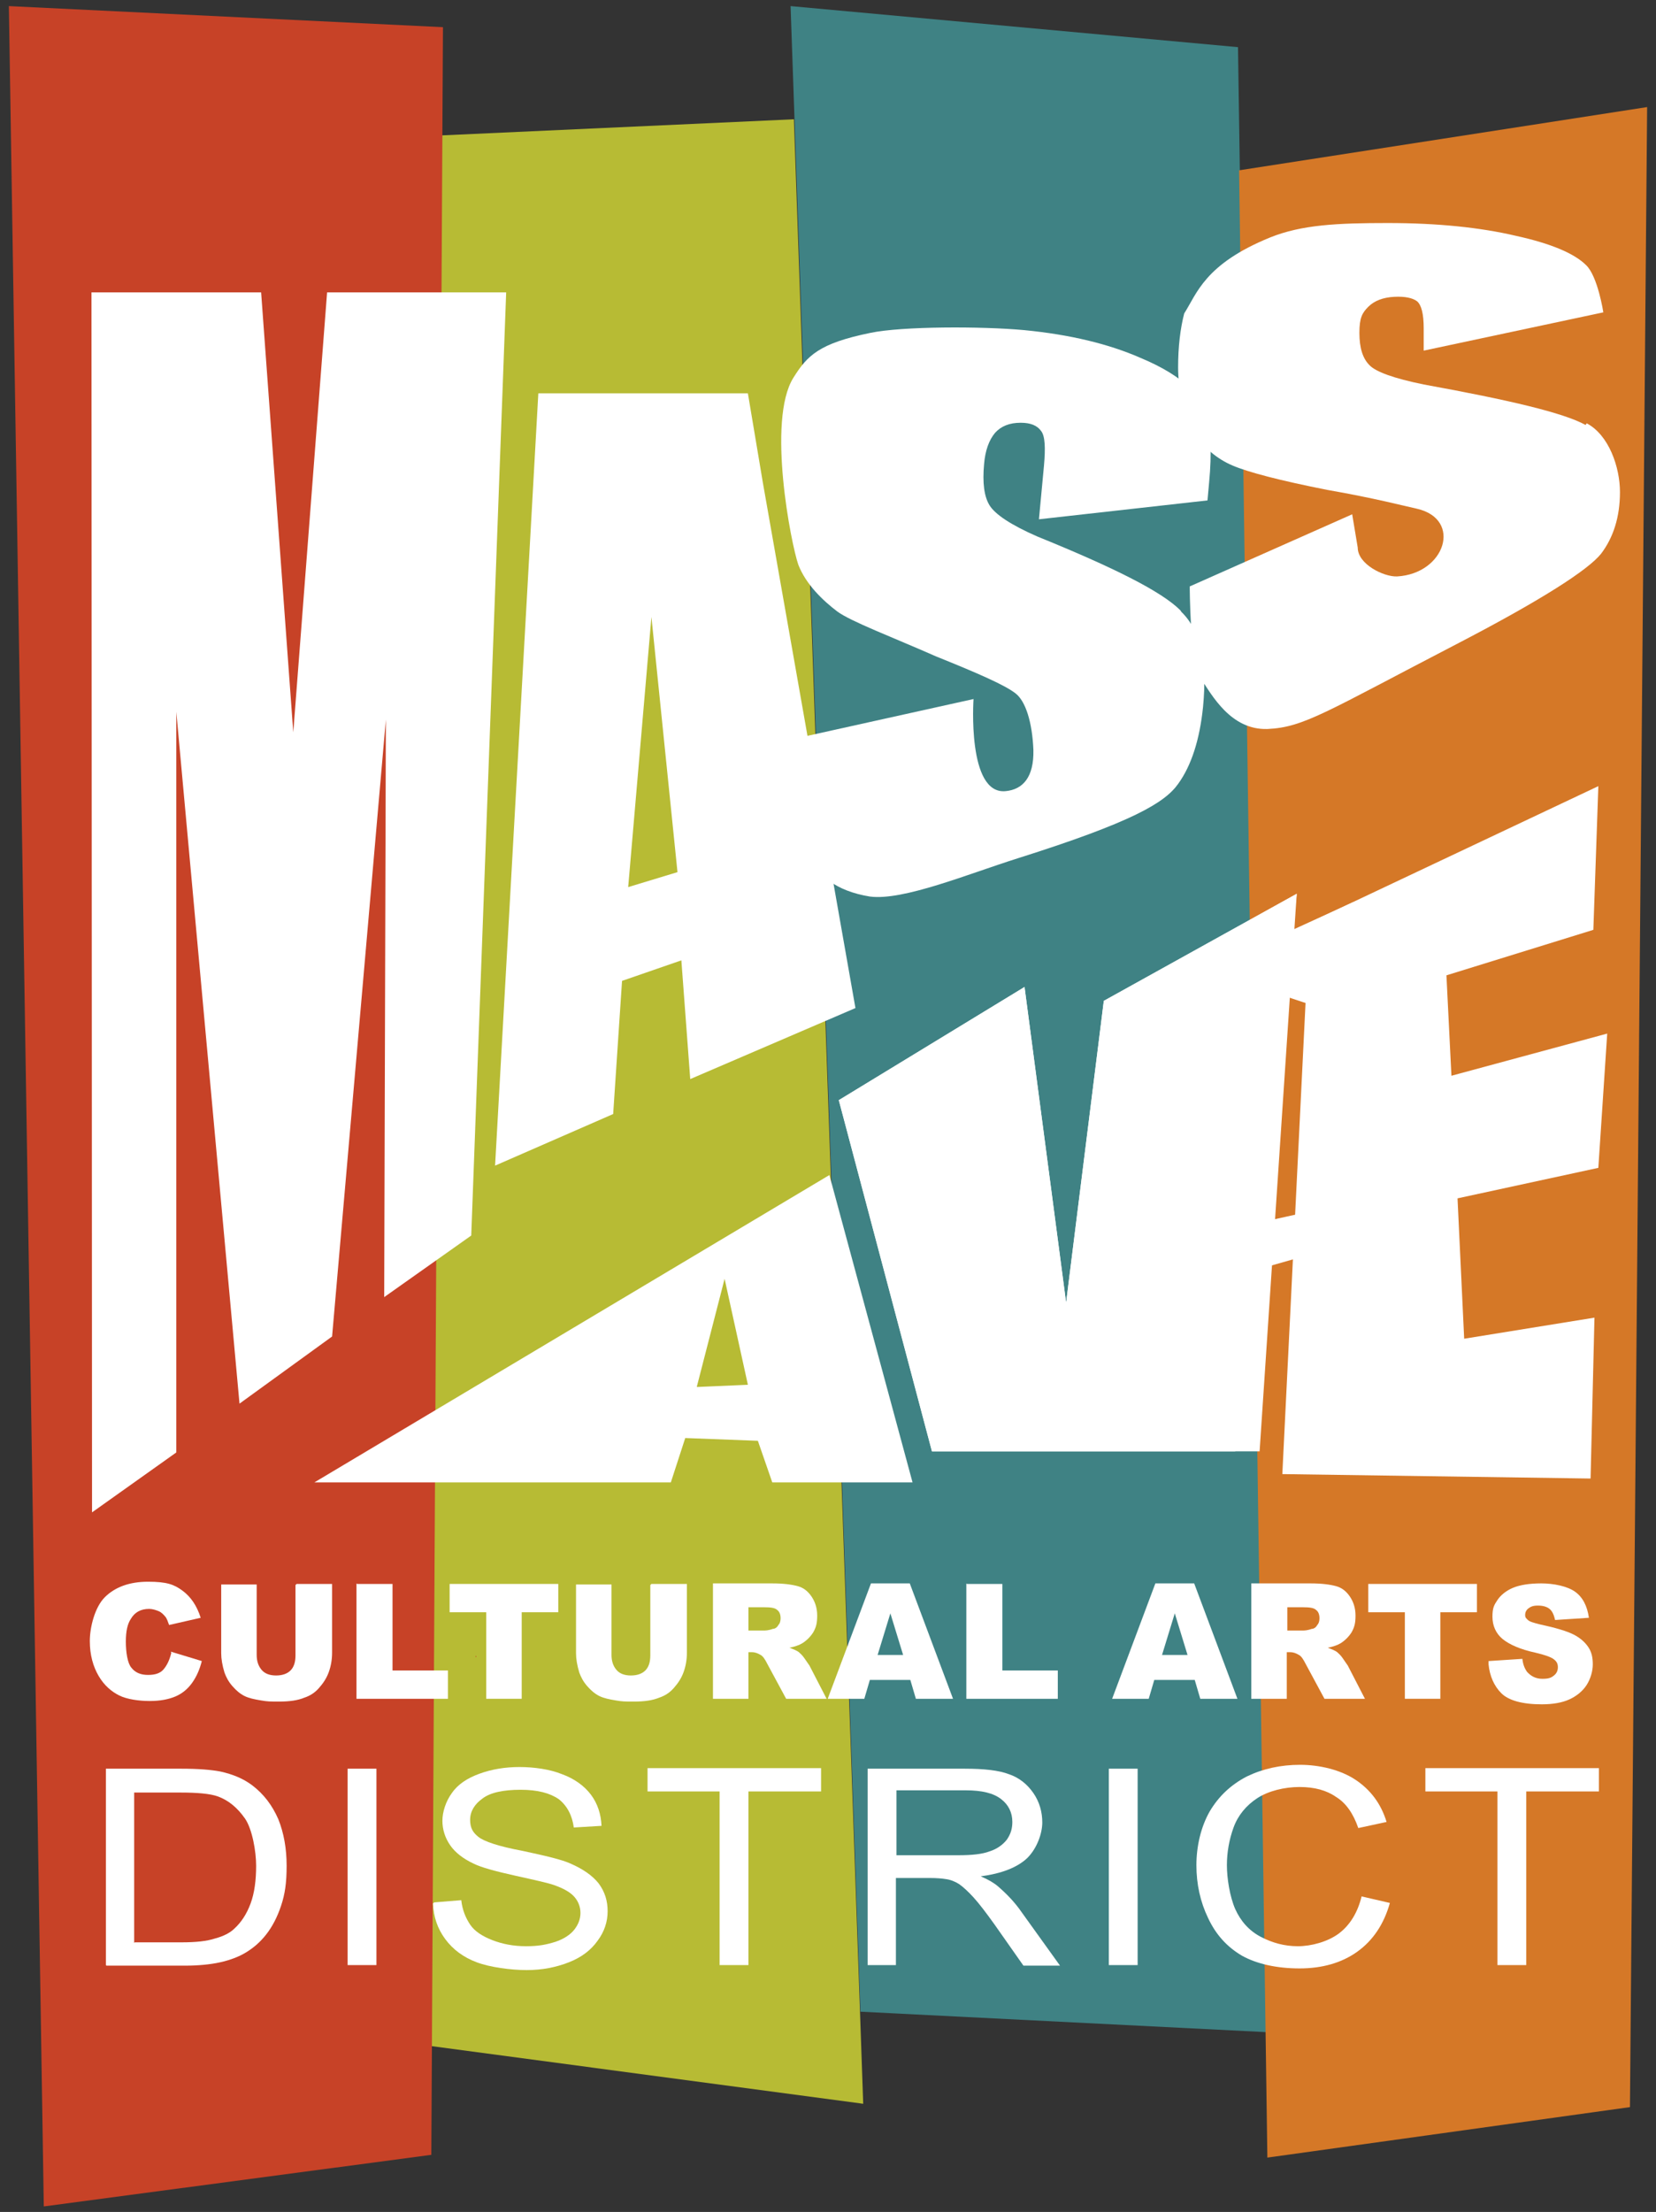 <?xml version="1.0" encoding="UTF-8"?>
<svg id="Layer_1" xmlns="http://www.w3.org/2000/svg" version="1.1" viewBox="0 0 298.7 398.7">
  <rect x="0" y="0" width="298.7" height="398.7" fill="#333333" stroke="none"/>
  <!-- Generator: Adobe Illustrator 29.7.1, SVG Export Plug-In . SVG Version: 2.1.1 Build 8)  -->
  <defs>
    <style>
      .st0 {
        fill: #c74227;
      }

      .st1 {
        fill: #d57827;
      }

      .st2 {
        fill: #3f8284;
      }

      .st3 {
        fill: #fff;
      }

      .st4 {
        fill: #a7b241;
      }

      .st5 {
        fill: #b7bb34;
      }

      .st6 {
        fill: #d6635e;
      }

      .st7 {
        fill: #636466;
      }
    </style>
  </defs>
  <g>
    <path class="st5" d="M155.7,379.2l-12.5-357.7-63.5,2.9-1.9,344.4"/>
    <path class="st2" d="M228.7,366.3l-5.4-357.8L142.6,1.1l12.6,361.5"/>
    <g>
      <path class="st0" d="M85.9,298.7c0-.1,0-.2-.1-.3v.3Z"/>
      <path class="st0" d="M86.3,304.6"/>
      <path class="st0" d="M77.8,388.4L79.9,4.9,1.6,1.1l6.3,396.6"/>
    </g>
    <g>
      <path class="st4" d="M73.1,287.6"/>
      <path class="st4" d="M75.4,291.6"/>
      <path class="st4" d="M77.5,286.7"/>
    </g>
    <g>
      <path class="st1" d="M294,379.8l3.1-360.5-73.6,11.4,5.1,358.2"/>
      <path class="st1" d="M223.2,293.9"/>
      <path class="st1" d="M210.2,294.2"/>
      <path class="st1" d="M214.8,292"/>
    </g>
    <g>
      <path class="st6" d="M152.6,295.7"/>
      <path class="st6" d="M153,291.5"/>
      <path class="st6" d="M155.1,293.4"/>
      <path class="st6" d="M145.6,17"/>
      <path class="st6" d="M231.7,306.7"/>
    </g>
    <g>
      <path class="st3" d="M56.6,267.2h64.4l2.6-8,13.1.5,2.6,7.5h25.3l-15-55.4-92.9,55.4ZM125.7,249.9l5-19.4,4.2,19.1-9.2.4Z"/>
      <polygon class="st3" points="264.1 241.3 262.9 216 288.3 210.5 289.9 186.3 261.8 193.9 260.9 175.8 287.4 167.6 288.3 141.7 236.2 166.3 231.3 265.7 286.9 266.5 287.6 237.5 264.1 241.3"/>
      <polygon class="st3" points="260.3 219.3 220.9 230.5 214.8 223.1 262.8 212.5 260.3 219.3"/>
      <path class="st3" d="M212.9,110c-3.4-3.4-12-7.7-25.8-13.3-4.8-2.1-7.6-4-8.6-5.6-1-1.6-1.3-4.1-1-7.4.2-2.5.9-4.4,2-5.7,1.1-1.2,2.6-1.8,4.6-1.8,1.8,0,3,.5,3.7,1.5.7.9.8,3,.5,6.3l-.9,9.6,30.4-3.4.3-3.3c.5-5.3.3-9.3-.6-12.3-1.3-1.2-2.2-2.8-2.7-4.5-2-2-5-3.9-9.1-5.6-5.7-2.5-12.7-4.2-21-5-7.6-.7-22-.7-27.7.5-9.3,1.9-11.4,4.1-13.9,8.1-4.8,7.7-.4,30,.9,33.7,1.4,3.6,4.5,6.5,7,8.4,2.4,1.8,10.1,4.7,17.8,8.1,7.7,3.1,12.5,5.2,14.4,6.7,1.8,1.4,3,5.2,3.2,10.2.1,4.9-1.9,7.1-5,7.4-7,.7-5.8-16.6-5.8-16.6l-31.6,7s.3,16.8,1.8,20.8c1.5,4,5,6.8,11.1,7.8,6,.8,17.8-4.1,26.7-6.9,20.6-6.5,26.5-10,28.9-13.4,2.4-3.3,3.9-8,4.5-13.9.8-8.2-.5-13.8-3.9-17.1Z"/>
      <path class="st3" d="M286,76.6c-4-2.2-13.8-4.5-29.2-7.3-5.4-1.1-8.7-2.3-9.8-3.5-1.2-1.2-1.8-3.1-1.8-5.8s.5-3.6,1.6-4.7c1.1-1.1,2.7-1.7,4.7-1.8,1.9-.1,3.3.2,4.1.8.8.7,1.2,2.3,1.2,4.9v4l32.4-6.9s-1-6.5-3.1-8.5c-2.1-2.1-6.3-3.9-12.7-5.3-6.4-1.5-14.1-2.3-23.1-2.3s-15.5.3-21.2,2.6c-11.8,4.8-13.2,10.1-15.5,13.7-.7,2.7-1.1,6-1.1,9.7s.9,8.8,2.8,11.7c1.8,2.8,4.2,4.8,7,6,2.8,1.2,8.5,2.7,17.1,4.4,8.6,1.5,13.9,2.9,16.2,3.4,8.2,1.9,5.1,11.7-3.6,12.2-2.4.1-7.1-2.2-7.1-5.2l-1-6-29.3,13s0,13.6,2,16.6c2,3,5.4,9.3,12,9.1,6.6-.3,10.4-3,34.7-15.6,14.8-7.7,23.2-13.1,25.5-16,2.2-2.9,3.4-6.6,3.4-11.1s-2-10.3-6-12.4Z"/>
      <polygon class="st3" points="192.3 234.8 184.8 177.9 151.3 198.3 168.1 261.6 222.8 261.6 233.9 161.1 199.1 180.4 192.3 234.8"/>
      <path class="st3" d="M115,70.9h-17.9l-7.8,139.2,21.3-9.3,1.6-24,10.7-3.7,1.6,21.4,29.8-12.8-16.7-94.7-2.7-16.1M113.3,160l4.2-48.8,4.7,46-8.9,2.7Z"/>
      <polygon class="st3" points="59 52.7 52.9 132 47.1 52.7 16.5 52.7 16.6 272.6 31.8 261.8 31.8 128.3 43.2 253 59.9 240.9 69.6 129.7 69.3 233.8 85 222.7 91.3 52.7 59 52.7"/>
      <polygon class="st3" points="245.2 184 217.4 174.8 244.1 162.6 245.2 184"/>
      <polygon class="st3" points="192.3 234.8 184.8 177.9 151.3 198.3 168.1 261.6 227.2 261.6 233.9 161.1 199.1 180.4 192.3 234.8"/>
    </g>
    <g>
      <path class="st3" d="M30.8,297.7l5.6,1.7c-.4,1.6-1,2.9-1.8,4-.8,1.1-1.8,1.9-3,2.4-1.2.5-2.7.8-4.6.8s-4.1-.3-5.5-1c-1.4-.7-2.7-1.8-3.7-3.5-1-1.7-1.6-3.8-1.6-6.3s.9-6.1,2.7-7.9c1.8-1.8,4.4-2.8,7.8-2.8s4.7.5,6.2,1.6c1.5,1.1,2.6,2.7,3.3,4.9l-5.7,1.3c-.2-.6-.4-1.1-.6-1.4-.4-.5-.8-.9-1.3-1.1s-1.1-.4-1.7-.4c-1.5,0-2.6.6-3.3,1.8-.6.9-.9,2.2-.9,4.1s.3,3.9,1,4.7c.7.9,1.7,1.3,3,1.3s2.2-.3,2.8-1,1.1-1.7,1.4-3Z"/>
      <path class="st3" d="M53.5,285.5h6.4v12.4c0,1.2-.2,2.4-.6,3.5-.4,1.1-1,2-1.8,2.9s-1.7,1.4-2.6,1.7c-1.2.5-2.7.7-4.5.7s-2.1,0-3.3-.2-2.2-.4-3-.8c-.8-.4-1.5-1-2.2-1.8-.7-.8-1.1-1.6-1.4-2.4-.4-1.3-.6-2.5-.6-3.5v-12.4h6.4v12.7c0,1.1.3,2,.9,2.7s1.5,1,2.6,1,2-.3,2.6-.9.9-1.5.9-2.7v-12.7Z"/>
      <path class="st3" d="M64.4,285.5h6.4v15.6h10v5.1h-16.5v-20.8Z"/>
      <path class="st3" d="M81.2,285.5h19.5v5.1h-6.6v15.6h-6.4v-15.6h-6.6v-5.1Z"/>
      <path class="st3" d="M117.5,285.5h6.4v12.4c0,1.2-.2,2.4-.6,3.5-.4,1.1-1,2-1.8,2.9s-1.7,1.4-2.6,1.7c-1.2.5-2.7.7-4.5.7s-2.1,0-3.3-.2-2.2-.4-3-.8c-.8-.4-1.5-1-2.2-1.8-.7-.8-1.1-1.6-1.4-2.4-.4-1.3-.6-2.5-.6-3.5v-12.4h6.4v12.7c0,1.1.3,2,.9,2.7s1.5,1,2.6,1,2-.3,2.6-.9.9-1.5.9-2.7v-12.7Z"/>
      <path class="st3" d="M128.6,306.2v-20.8h10.7c2,0,3.5.2,4.6.5s1.9,1,2.5,1.9c.6.9,1,2,1,3.4s-.2,2.1-.7,3c-.5.8-1.2,1.5-2,2-.5.3-1.3.6-2.3.8.8.3,1.3.5,1.7.8.2.2.6.5,1,1.1s.7,1,.9,1.3l3.1,6h-7.3l-3.4-6.3c-.4-.8-.8-1.4-1.2-1.6-.5-.3-1-.5-1.6-.5h-.6v8.4h-6.5ZM135,293.9h2.7c.3,0,.9,0,1.7-.3.4,0,.8-.3,1-.7.3-.3.4-.8.4-1.2,0-.7-.2-1.2-.6-1.5-.4-.4-1.2-.5-2.4-.5h-2.8v4.2Z"/>
      <path class="st3" d="M164.2,302.8h-7.3l-1,3.4h-6.6l7.8-20.8h7l7.8,20.8h-6.7l-1-3.4ZM162.9,298.3l-2.3-7.5-2.3,7.5h4.6Z"/>
      <path class="st3" d="M174.4,285.5h6.4v15.6h10v5.1h-16.5v-20.8Z"/>
      <path class="st3" d="M215.5,302.8h-7.3l-1,3.4h-6.6l7.8-20.8h7l7.8,20.8h-6.7l-1-3.4ZM214.2,298.3l-2.3-7.5-2.3,7.5h4.6Z"/>
      <path class="st3" d="M225.7,306.2v-20.8h10.7c2,0,3.5.2,4.6.5s1.9,1,2.5,1.9c.6.9,1,2,1,3.4s-.2,2.1-.7,3c-.5.8-1.2,1.5-2,2-.5.3-1.3.6-2.3.8.8.3,1.3.5,1.7.8.2.2.6.5,1,1.1s.7,1,.9,1.3l3.1,6h-7.3l-3.4-6.3c-.4-.8-.8-1.4-1.2-1.6-.5-.3-1-.5-1.6-.5h-.6v8.4h-6.5ZM232.2,293.9h2.7c.3,0,.9,0,1.7-.3.4,0,.8-.3,1-.7.3-.3.4-.8.4-1.2,0-.7-.2-1.2-.6-1.5-.4-.4-1.2-.5-2.4-.5h-2.8v4.2Z"/>
      <path class="st3" d="M246.9,285.5h19.5v5.1h-6.6v15.6h-6.4v-15.6h-6.6v-5.1Z"/>
      <path class="st3" d="M268.5,299.4l6.1-.4c.1,1,.4,1.7.8,2.3.7.8,1.6,1.3,2.8,1.3s1.6-.2,2.1-.6c.5-.4.7-.9.7-1.5s-.2-1-.7-1.4c-.5-.4-1.6-.8-3.3-1.2-2.8-.6-4.8-1.5-6-2.5-1.2-1-1.8-2.4-1.8-4s.3-2.1.9-3c.6-.9,1.6-1.7,2.8-2.2s2.9-.8,5.1-.8,4.7.5,6.1,1.5,2.2,2.6,2.5,4.7l-6.1.4c-.2-.9-.5-1.6-1-2-.5-.4-1.2-.6-2.1-.6s-1.3.2-1.7.5c-.4.3-.6.7-.6,1.2s.2.6.5.9c.3.3,1,.5,2.2.8,2.8.6,4.8,1.2,6,1.8s2.1,1.4,2.7,2.3c.6.9.8,1.9.8,3.1s-.4,2.6-1.1,3.7c-.7,1.1-1.8,2-3.1,2.6-1.3.6-3,.9-5,.9-3.5,0-6-.7-7.3-2s-2.1-3.1-2.3-5.2Z"/>
      <path class="st3" d="M19.1,354.2v-35.4h13.6c3.1,0,5.4.2,7,.5,2.3.5,4.2,1.3,5.8,2.5,2.1,1.6,3.6,3.6,4.7,6.1,1,2.5,1.5,5.3,1.5,8.4s-.3,5.1-1,7.2c-.7,2.1-1.6,3.8-2.7,5.2-1.1,1.4-2.3,2.4-3.6,3.2-1.3.8-2.9,1.4-4.7,1.8-1.8.4-4,.6-6.3.6h-14.2ZM24.3,350.1h8.4c2.6,0,4.6-.2,6.1-.7,1.5-.4,2.7-1,3.5-1.8,1.2-1.1,2.2-2.6,2.9-4.5s1-4.2,1-6.8-.7-6.6-2-8.5c-1.4-2-3-3.3-4.9-4-1.4-.5-3.7-.7-6.8-.7h-8.3v27.1Z"/>
      <path class="st3" d="M62.7,354.2v-35.4h5.2v35.4h-5.2Z"/>
      <path class="st3" d="M78.3,342.9l4.9-.4c.2,1.8.8,3.2,1.6,4.4s2.2,2.1,4,2.8c1.8.7,3.8,1.1,6.1,1.1s3.7-.3,5.3-.8c1.5-.5,2.7-1.3,3.4-2.2.7-.9,1.1-1.9,1.1-3s-.4-2.1-1.1-2.9c-.7-.8-1.9-1.5-3.6-2.1-1.1-.4-3.4-.9-7-1.7-3.6-.8-6.2-1.5-7.6-2.2-1.9-.9-3.3-2-4.2-3.3-.9-1.3-1.4-2.8-1.4-4.4s.6-3.5,1.7-5c1.1-1.6,2.8-2.7,5-3.5,2.2-.8,4.6-1.2,7.2-1.2s5.5.4,7.7,1.3c2.2.8,4,2.1,5.2,3.7,1.2,1.6,1.8,3.5,1.9,5.6l-5,.3c-.3-2.2-1.2-3.9-2.7-5.1-1.6-1.1-3.8-1.7-6.9-1.7s-5.5.5-6.9,1.6c-1.4,1-2.2,2.3-2.2,3.8s.5,2.3,1.5,3.1c1,.8,3.6,1.7,7.9,2.5,4.2.9,7.2,1.6,8.7,2.3,2.3,1,4,2.2,5.1,3.6,1.1,1.5,1.6,3.1,1.6,5s-.6,3.7-1.8,5.3c-1.2,1.7-2.9,3-5.2,3.9-2.3.9-4.8,1.4-7.6,1.4s-6.6-.5-9-1.4c-2.4-.9-4.3-2.3-5.7-4.2-1.4-1.9-2.1-4-2.2-6.4Z"/>
      <path class="st3" d="M129.8,354.2v-31.3h-13v-4.2h31.3v4.2h-13.1v31.3h-5.2Z"/>
      <path class="st3" d="M156.5,354.2v-35.4h17.5c3.5,0,6.2.3,8,1,1.8.6,3.3,1.8,4.4,3.4,1.1,1.6,1.6,3.4,1.6,5.3s-.9,4.6-2.7,6.4c-1.8,1.7-4.6,2.8-8.4,3.3,1.4.6,2.4,1.2,3.1,1.8,1.5,1.3,3,2.8,4.3,4.7l6.9,9.6h-6.6l-5.2-7.4c-1.5-2.1-2.8-3.8-3.8-4.9-1-1.1-1.9-1.9-2.6-2.4-.8-.5-1.6-.8-2.4-.9-.6-.1-1.6-.2-2.9-.2h-6.1v15.7h-5.2ZM161.7,334.4h11.2c2.4,0,4.3-.2,5.6-.7,1.3-.4,2.4-1.2,3.1-2.1.7-1,1-2,1-3.2,0-1.7-.7-3.1-2-4.1-1.4-1.1-3.5-1.6-6.4-1.6h-12.5v11.7Z"/>
      <path class="st3" d="M200,354.2v-35.4h5.2v35.4h-5.2Z"/>
      <path class="st3" d="M245.5,341.8l5.2,1.2c-1.1,3.9-3.1,6.8-5.9,8.8-2.8,2-6.3,3-10.4,3s-7.7-.8-10.4-2.3c-2.7-1.6-4.7-3.8-6.1-6.8-1.4-2.9-2.1-6.1-2.1-9.5s.8-6.9,2.4-9.7c1.6-2.7,3.8-4.8,6.7-6.3,2.9-1.4,6.1-2.1,9.6-2.1s7.3.9,10,2.7c2.7,1.8,4.6,4.3,5.6,7.6l-5.1,1.1c-.9-2.6-2.2-4.5-4-5.6-1.7-1.2-3.9-1.8-6.6-1.8s-5.6.7-7.6,2c-2,1.3-3.5,3.1-4.3,5.3-.8,2.2-1.2,4.5-1.2,6.8s.5,5.6,1.5,7.9c1,2.2,2.5,3.9,4.6,5,2.1,1.1,4.3,1.7,6.7,1.7s5.4-.8,7.4-2.3c2-1.5,3.4-3.8,4.1-6.7Z"/>
      <path class="st3" d="M270.1,354.2v-31.3h-13v-4.2h31.3v4.2h-13.1v31.3h-5.2Z"/>
    </g>
  </g>
  <path class="st7" d="M270.6,424"/>
</svg>